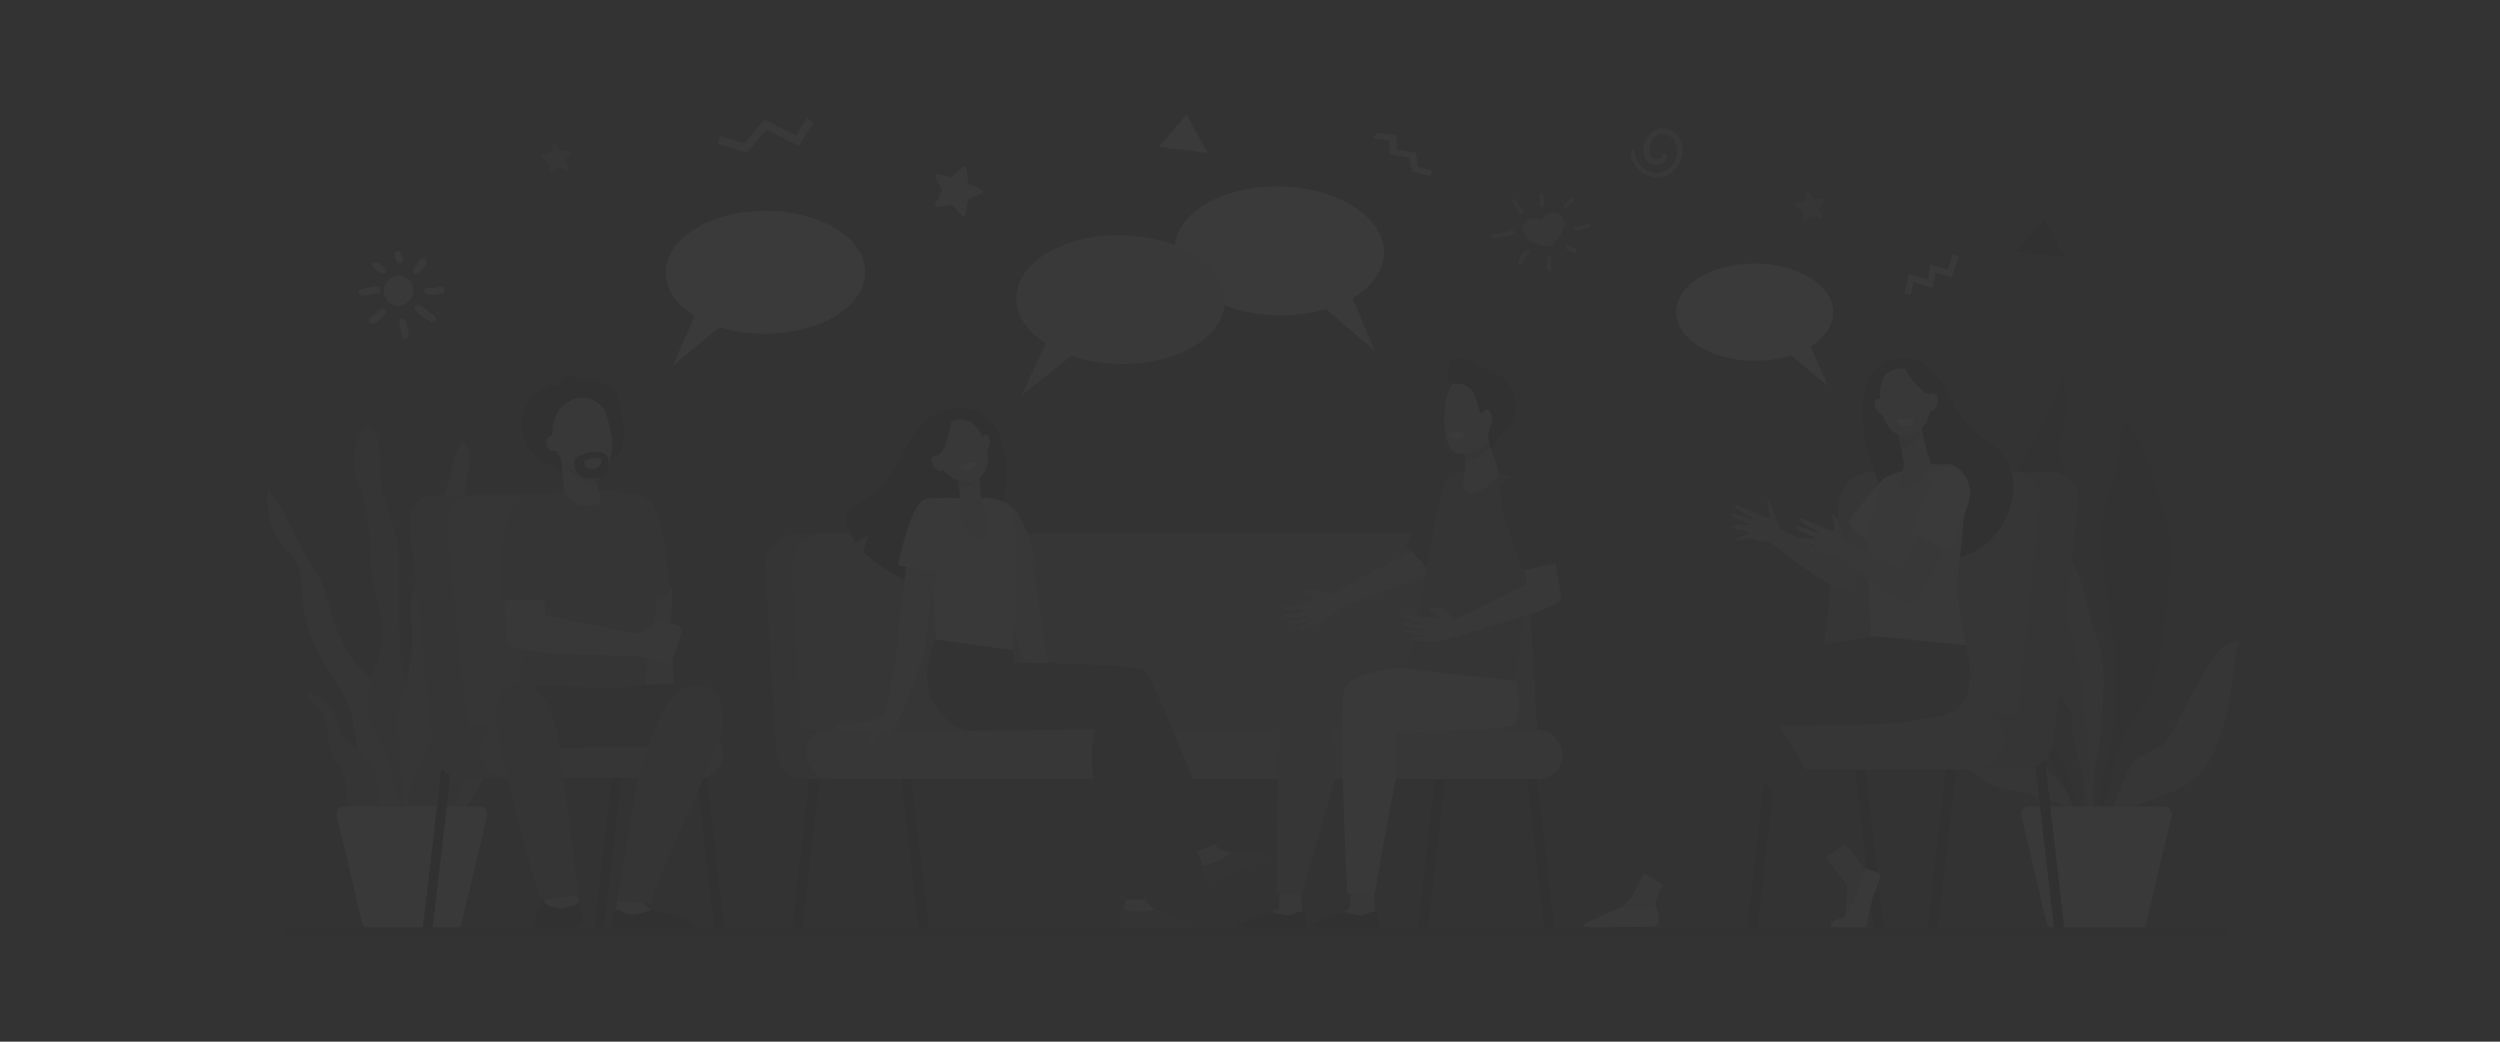<?xml version="1.0" encoding="utf-8"?>
<!-- Generator: Adobe Illustrator 28.0.0, SVG Export Plug-In . SVG Version: 6.00 Build 0)  -->
<svg version="1.1" id="Layer_1" xmlns="http://www.w3.org/2000/svg" xmlns:xlink="http://www.w3.org/1999/xlink" x="0px" y="0px"
	 viewBox="0 0 1200 500" style="enable-background:new 0 0 1200 500;" xml:space="preserve">
<rect x="0" y="0" width="1200" height="500" fill="#333333" stroke="none"/>
<style type="text/css">
	.st0{opacity:4.000000e-02;}
	.st1{fill:#828282;}
	.st2{fill:#656565;}
	.st3{fill:#CCCCCC;}
	.st4{fill:#1F1F1F;}
	.st5{fill:#D9D9D9;}
	.st6{fill:#BCBCBC;}
	.st7{fill:#858585;}
	.st8{fill:#E6E6E6;}
	.st9{fill:#CFCFCF;}
	.st10{fill:#E3E3E3;}
	.st11{fill:#C1C1C1;}
	.st12{fill:#9F9F9F;}
	.st13{fill:#6C6C6C;}
	.st14{fill:#A5A5A5;}
	.st15{fill:#6D6D6D;}
	.st16{fill:#3A3A3A;}
	.st17{fill:#B4B4B4;}
	.st18{fill:#B5B5B5;}
	.st19{fill:#868686;}
	.st20{fill:#C2C2C2;}
	.st21{fill:#FFFFFF;}
	.st22{fill:#919191;}
	.st23{fill:#4F4F4F;}
	.st24{fill:#B3B3B3;}
</style>
<g class="st0">
	<g>
		<path class="st1" d="M190.5,349.9c-0.5-4.4-1.1-9-3.1-12.9c-2.5-4.8-6.9-8.3-10.8-12.2c-7.2-7.1-12.8-16-16.1-25.6
			c-2.6-7.4-3.8-15.3-7.4-22.4c-2.1-4.2-5.1-8.1-7.6-12.2c-5.8-9.7-8.9-21.2-16.8-29.3c-1.5,9.9,1.4,20.3,8,27.9
			c2,2.3,4.2,4.3,5.7,6.9c2.7,4.7,2.5,10.5,2.7,15.8c0.6,10.1,3.5,20.1,8.3,29.1c5.2,9.4,12.6,17.9,15.4,28.3
			c2,7.8,1.4,16.6,5.9,23.4c0.5,0.8,1,1.4,1.1,2.4c0.1,0.5,0,1-0.1,1.4c-0.1,0.6-0.2,1.3-0.3,1.9c-1,6.4-2,14.5,3.5,19.3
			c3.8,3.3,8.8,3.4,11.5-1s2.6-11,2.3-15.9C192.3,366.6,191.5,358.2,190.5,349.9z"/>
		<path class="st2" d="M200.4,344.8c-2.1-7.4-5.4-14.5-7.1-22c-1.6-7.3-1.6-14.9-1.6-22.4c0-8.2,0-16.4,0-24.6
			c0-5.1,0-10.2-0.9-15.3c-1.8-10.8-7.5-20.8-8.4-31.8c-0.4-4.8,0.1-9.5-0.4-14.2c-0.3-2.7-1-5.4-2.2-7.8c-1.4-2.5-5-2.5-6.3,0.2
			c-2.7,6-4.5,12.3-3.4,18.7c0.7,3.8,2.3,7.4,3.6,11c5.4,16.3,2.6,34.3,6.8,51c1.3,5,3.2,9.9,3.4,15.1c0.5,12.4-8.8,23.8-7.9,36.1
			c0.7,10.2,8,18.6,11.1,28.3c1.7,5.4,2.1,11.2,3.9,16.7c1.4,4.2,4.8,9.3,9.9,8c4.9-1.2,3.4-5.2,3.2-9
			C203.4,370,204.1,357.4,200.4,344.8z"/>
		<path class="st1" d="M211.6,351.6c-0.3-3.8-0.8-7.7-0.3-11.6c0.4-3.2,1.7-6.3,2.6-9.4c1.7-5.9,2.1-12,2.6-18.1
			c0.8-11,1.5-22.1,2.3-33.2c1.2-17.2,2.4-34.4,5.6-51.4c0.9-4.7,1.9-9.8-0.3-14.1c-0.4-0.9-1.4-1.9-2.3-1.5c-0.7,0.3-1,0.9-1.3,1.6
			c-7.1,19.1-9.7,39.7-17.5,58.5c-1.9,4.5-4.1,8.9-5,13.7c-1.2,5.8-0.5,11.6-0.3,17.5c0.3,8.4-0.6,16.8-2.9,24.9
			c-1.2,4.2-2.8,8.3-3.5,12.7c-0.9,5.4-0.2,11,0.4,16.4c1,10.5,1.4,21.1,1,31.5c-0.2,6.2,5,6,8.5,2.2c2.4-2.6,2.4-5.6,3.2-8.9
			C207.1,371.7,212.3,363.3,211.6,351.6z"/>
		<path class="st2" d="M179,368.3c-4.6-7.4-13.9-11.6-16.7-19.9c-0.8-2.1-1-4.3-2-6.4c-2-4.5-6.7-7.1-11.2-9.1
			c-0.6-0.3-1.4,0.2-1.4,0.9l0,0c0,1.1,0.5,2.1,1.4,2.8c3.5,2.4,6.2,6,7.4,10c1.4,4.8,0.8,10.1,2.6,14.8c1.4,4,4.5,7.2,5.9,11.1
			c1.3,3.7,1.2,7.6,1.8,11.4s2.3,7.8,5.8,9.4C185.2,399.4,182,373.1,179,368.3z"/>
		<path class="st1" d="M231.7,365.9c-0.2,3.6,0.3,7.4-1,10.6c-0.9,2.1-2.6,3.8-3.8,5.7c-4.7,6.6-6.4,15.9-13.5,19.6
			c-0.5,0.3-1,0.4-1.5,0.3c-0.8-0.2-1.2-0.9-1.5-1.5c-1.8-4.1,0.3-8.7,1.4-13c0.2-0.8,0.3-1.6,0-2.3c-0.4-0.8-1.3-1.1-1.9-1.7
			c-1.2-1.2-1.1-3.1-0.8-4.8c0.6-4.2,1.4-8.4,2.6-12.6c0.6-2.4,1.4-4.7,2.7-6.7c1.4-2.2,3.7-3.8,5.7-5.6
			c8.9-7.6,15.7-17.8,19.5-28.9c0.9-2.4,1.5-4.9,3.3-6.8c1.7-1.9,4.8-2.9,6.8-1.4c1.4,1-4.6,10.8-5.3,12c-2,3.3-2,6.3-3.2,9.9
			C238.1,348,232.2,356.2,231.7,365.9z"/>
		<path class="st2" d="M224.6,370c1.4-3.4,2.6-6.9,3.1-10.5c0.5-4.1-0.2-8.2,0.5-12.2c0.8-5.2,3.9-9.7,5.4-14.8
			c1.1-3.7,1.4-7.5,2-11.2c1.9-10.7,6.9-21.1,5.4-31.9c-0.3-2.3-1.4-5.1-3.7-5.4c-2.1-0.3-4,1.5-4.6,3.7c-0.5,2-0.2,4.2,0,6.4
			c0.4,6-1.3,12-4.7,16.8c-3.3,4.7-8.1,8.2-11.1,13.1c-3.7,6-4.2,13.3-6,20.1c-3.7,13.4-12.9,25.2-14.6,39
			c-0.7,5.5,0.6,12.2,5.7,14.4C216.8,403.8,221.2,378.6,224.6,370z"/>
		<path class="st3" d="M198.9,387.1h-2.4h-31.4c-2.3,0-4,2.1-3.5,4.4l12.3,51.9c0.4,1.6,1.8,2.7,3.5,2.7h19h2.4H218
			c1.6,0,3.1-1.1,3.5-2.7l12.3-51.9c0.5-2.2-1.2-4.4-3.5-4.4H198.9z"/>
		<g>
			<path class="st4" d="M1005.9,400.9h1.6c0.5-5.4,1.5-11.3,3.4-17.6c7-23.5,3.9-26.6,15.7-41.3c11.7-14.7,12.7-45.2,12.7-45.2
				s5.7-34.7,0-49.9c-5.7-15.2-6.1-30.5-19.8-46.7c0,0-2.6,21.6-5.9,31.4c-3.2,9.8-6.4,19.2-3.9,42.7s3.9,25.5,4.5,31.6
				s-0.3,31.8,1,36s-7.6,33.7-8.2,46.3C1006.5,392.1,1006.2,396.5,1005.9,400.9z"/>
			<path class="st1" d="M1010.9,400.9c2.3-5.3,6.3-10.5,13.3-13.6c18.3-8.2,30.7-8,39.2-27.6s8.5-46.4,11.5-51.9
				c0,0-7.8-1.3-15.7,12.8c-7.8,14-13.2,24.5-17.7,32.7s-11.1,5.9-16.7,12.1c-4.7,5.2-8.9,17.3-10.6,23.5c-0.5,2-1.3,3.9-2.3,5.7
				c-0.9,1.6-2,3.7-2.6,5c-0.2,0.3-0.3,0.8-0.4,1.4L1010.9,400.9L1010.9,400.9z"/>
			<path class="st4" d="M959.2,307.9c-1.3,16.7,9.4,15.5,9.8,26.2c0.4,10.7,14.4,28.7,20.8,41.6c3.4,6.7,4.6,16.9,5,25.2h5.2
				c-2-20.9-10.5-35.5-15.6-47.2c-6.5-15-7.5-21.9-2-33.7c5.5-11.7-2.6-42.2,5.3-55.7c7.9-13.5,3.8-34.9,2-43
				c-1.8-8.2,0.2-13.8,1.8-22.4c1.6-8.6-1.8-21.2-1.8-21.2c-0.3,10.7-8.4,25.2-14.3,34.7c-5.9,9.4-17,34.9-15.7,46.4
				s0.7,12.4,0.7,12.4C956.4,286.8,960.6,291.2,959.2,307.9z"/>
			<path class="st1" d="M990.4,387.2c0.7,2,2.8,7.1,4.8,13.6h3.1c-1.4-8.3-3.9-17.9-8.2-23.5c-8.5-11.1-25.5-15.9-27.5-24
				s0.3-32.2-12.2-45.7c0,0,1.8,15,0,19s-16.6,22.8-7.8,38.4c8.8,15.7,28.3,13.8,34.4,17.3C983.2,385.9,989.3,384,990.4,387.2z"/>
			<path class="st1" d="M982.6,314.9c-0.3,16.1,12.4,22.2,12.2,31.2c-0.3,8.9,2.6,18.5,5,25.7c1.5,4.6,0.7,17.3,0.4,29.2h3.5
				c0.8-8.8,1.9-21.3,1.5-26.9c-0.4-7.7,3.1-13.8,3.5-27c0.4-13.3,3.2-25.2-2.6-42.1c-5.9-16.7-4.8-36.8-29.4-55.3
				c0,0-4.3,19.6-1.1,30.3S982.7,298.7,982.6,314.9z"/>
			<path class="st2" d="M982.6,314.9c-0.3,16.1,12.4,22.2,12.2,31.2c-0.3,8.9,2.6,18.5,5,25.7c1.5,4.6,0.7,17.3,0.4,29.2h1.4
				c0.2-2.5,0.4-4.1,0.4-4.1l0.8-30.1c0,0-1.4-23.5-4.1-42.7c-2.6-19.2-22-74.5-22-74.5s-4.3,19.6-1.1,30.3
				C978.9,290.4,982.7,298.7,982.6,314.9z"/>
			<path class="st3" d="M1007.5,387.1h-2.4h-31.4c-2.3,0-4,2.1-3.5,4.4l12.3,51.9c0.4,1.6,1.8,2.7,3.5,2.7h19.1h2.4h19.1
				c1.6,0,3.1-1.1,3.5-2.7l12.3-51.9c0.5-2.2-1.2-4.4-3.5-4.4H1007.5z"/>
		</g>
		<polygon class="st3" points="661.1,63.8 670.4,64.9 670.4,71.9 679.6,73.3 680.7,80 687.5,82 686.6,84.7 677.6,82.1 676.5,75.7 
			667,74.2 666.9,67.4 658.5,66.3 		"/>
		<polygon class="st5" points="556.1,70.5 579.7,73.4 569.6,55 		"/>
		<polygon points="967.7,120.7 991.2,123.6 981.2,105.3 		"/>
		<g>
			<path class="st6" d="M783,72.4c-0.6,6.1,4.7,11.6,10.5,12.7c6,1,11.4-2.9,13.4-8.4c4.1-11-7.9-19.5-14.4-12.9
				c-6,6.2-4.2,15.4,2.4,15.4c2.5,0,6.5-2,4.8-5.1c-0.3-0.7-1.4-0.6-1.7,0c-0.8,1.4-0.8,1.4-1.1,1.7c-0.6,0.5-1.4,0.6-2.1,0.6
				c-6.6-0.1-2.2-15.4,5.6-11.6c4.3,2,5.6,7,4.1,11.2c-1.4,4.2-5.3,7.3-9.8,7.1c-5.4-0.3-9.9-5.3-10.2-10.5
				C784.5,71.4,783.1,71.4,783,72.4L783,72.4z"/>
		</g>
		<path class="st7" d="M263.6,82.7v-4.4l-3.7-2.5c-0.4-0.3-0.3-0.9,0.2-1.1l4.2-1.4l1.2-4.2c0.2-0.5,0.8-0.6,1-0.2l2.6,3.6l4.3-0.2
			c0.5,0,0.8,0.5,0.5,0.9l-2.5,3.6L273,81c0.2,0.5-0.3,0.9-0.8,0.8l-4.2-1.4l-3.5,2.7C264.2,83.4,263.6,83.1,263.6,82.7z"/>
		<path class="st7" d="M865.4,105.9v-4.4l-3.7-2.5c-0.4-0.3-0.3-0.9,0.2-1.1l4.2-1.4l1.2-4.2c0.2-0.5,0.8-0.6,1-0.2l2.6,3.6l4.3-0.2
			c0.5,0,0.8,0.5,0.5,0.9l-2.5,3.6l1.5,4.2c0.2,0.5-0.3,0.9-0.8,0.8l-4.2-1.4l-3.5,2.7C866,106.6,865.4,106.4,865.4,105.9z"/>
		<path class="st8" d="M614.7,89.5c27.7,0.6,50,15,49.6,32c-0.2,8.6-5.9,16.1-15.1,21.6l10.7,25.4l-23.3-20.1c-7,2-14.9,3.1-23.2,3
			c-27.7-0.6-50-15-49.6-32C564.1,102.3,586.9,88.9,614.7,89.5z"/>
		<path class="st9" d="M538.5,112.9c-27.6-0.5-50.3,12.8-50.7,29.9c-0.2,8.5,5.3,16.3,14.2,22.1l-11.7,24.9l24-19
			c6.9,2.3,14.6,3.7,23,3.9c27.6,0.5,50.3-12.8,50.7-29.9C588.3,127.6,566.2,113.4,538.5,112.9z"/>
		<path class="st10" d="M842.2,126.5c20.9,0,37.8,10.5,37.8,23.4c0,6.5-4.2,12.2-11,16.5l8.5,19l-17.8-14.8
			c-5.2,1.6-11.1,2.6-17.3,2.6c-20.9,0-37.8-10.5-37.8-23.4C804.4,136.9,821.4,126.4,842.2,126.5z"/>
		<path class="st5" d="M367.4,101.2c-26.5,0-47.9,13.3-47.9,29.6c0,8.2,5.4,15.6,14,20.8l-10.7,24.1l22.6-18.7
			c6.6,2.1,14.1,3.3,22,3.2c26.5,0,47.9-13.3,47.9-29.6S393.9,101.1,367.4,101.2z"/>
		<path class="st9" d="M448.9,97.8l3.4-6.3l-3.2-6.4c-0.3-0.8,0.3-1.5,1-1.4l7,1.4l5-5c0.6-0.6,1.5-0.3,1.7,0.6l0.9,7.1l6.4,3.2
			c0.7,0.3,0.7,1.4,0,1.8l-6.5,3.1l-1.1,7.1c-0.2,0.8-1.1,1.1-1.7,0.5l-4.9-5.2l-7.1,1.1C449.2,99.3,448.6,98.5,448.9,97.8z"/>
		<g>
			<path class="st9" d="M184.2,140.1c-0.3-3.9,2.7-7.3,6.6-7.7c3.9-0.3,7.3,2.7,7.6,6.6s-2.7,7.3-6.6,7.7
				C187.8,147,184.4,144,184.2,140.1z"/>
			<g>
				<path class="st9" d="M196.2,160.3c-0.4-2-0.7-4.2-1.4-6.3c-0.6-1.7-3.3-1.2-3.1,0.7c0.2,2.3,0.9,4.6,1.4,6.8
					c0.2,0.9,1.4,1.3,2.1,1C196.1,162,196.4,161.1,196.2,160.3L196.2,160.3z"/>
			</g>
			<g>
				<path class="st9" d="M208.4,151.4c-2.4-1.4-4.4-3.1-6.6-4.8c-1.7-1.3-3.6,0.9-2.1,2.5c2,2.2,4.7,3.9,7.2,5.4
					c0.8,0.5,2,0,2.3-0.8C209.7,152.9,209.2,151.8,208.4,151.4L208.4,151.4z"/>
			</g>
			<g>
				<path class="st9" d="M204,138.6c-0.5,0.4-0.7,1-0.3,1.6c0.8,1.4,2.8,1.4,4.2,1.4c1.5-0.1,3-0.3,4.4-0.9c2.1-0.7,0.9-4-1.1-3.2
					C207,138.9,205.5,137.4,204,138.6z"/>
			</g>
			<g>
				<path class="st9" d="M201.7,124.7c-2,3.1-3.7,4.1-3.5,5.8c0.2,1,0.9,1.4,1.9,1.2c1.1-0.3,1.7-1.4,2.4-2.3
					c0.7-0.8,1.3-1.6,1.9-2.5c0.5-0.8,0.6-1.8-0.2-2.5C203.5,124,202.2,124,201.7,124.7L201.7,124.7z"/>
			</g>
			<g>
				<path class="st9" d="M193.6,124.2c-0.7-1.9-0.8-2.5-1.7-3.4c-0.8-0.8-2.3-0.3-2.5,0.8c-0.1,1.3,0.2,1.8,0.9,3.7
					c0.3,0.9,1.3,1.4,2.2,1C193.4,126.1,193.9,125.1,193.6,124.2L193.6,124.2z"/>
			</g>
			<g>
				<path class="st9" d="M184.8,128.6c-3-2.3-3.6-2.9-4.8-2.8c-0.7,0.1-1.4,0.8-1.3,1.5c0.3,1.4,1.1,1.9,3.8,3.8
					c0.8,0.5,1.8,0.6,2.4-0.2C185.6,130.4,185.6,129.2,184.8,128.6L184.8,128.6z"/>
			</g>
			<g>
				<path class="st9" d="M172.9,139.1c-1.2,0.6-0.7,2.6,0.6,2.8c1.2,0.2,1.7,0,7.6-1.1c0.9-0.2,1.7-0.9,1.6-1.9
					c-0.1-0.9-0.9-1.8-1.9-1.6C174.6,138.5,174,138.5,172.9,139.1z"/>
			</g>
			<g>
				<path class="st9" d="M182.2,148.8c-3.2,3.1-3.7,2.6-5,4.5c-0.6,0.9,0.3,2.3,1.4,2.1c1.3-0.3,1.7-0.4,3.4-1.8
					c1-0.8,2-1.6,2.9-2.6c0.7-0.7,0.5-1.9-0.2-2.5C183.9,148,182.9,148.2,182.2,148.8L182.2,148.8z"/>
			</g>
		</g>
		<polygon class="st11" points="367.9,62.2 358.6,73.3 344.4,68.9 345.6,65.1 357.2,68.9 366.9,57.3 382,65 387.5,56.6 390.5,58.9 
			383.3,70 		"/>
		<g>
			<polygon class="st9" points="927.6,138.2 918.5,135.4 917.2,141.6 914.2,141.1 916.2,131.5 925.3,134.3 926.6,127 934.9,129.4 
				937.3,122 940.2,123 936.8,133.1 929,130.9 			"/>
		</g>
		<g>
			<path class="st12" d="M740.1,105.9c0,0,0.9-2.7,4.2-3.7c2.9-0.8,5.5,0.8,6.3,3.5c0.9,3.1-0.7,7.6-6.7,12.8
				c-7.9-1-11.7-3.9-12.7-7c-0.8-2.6,0.5-5.5,3.3-6.4C737.9,104.2,740.1,105.9,740.1,105.9z"/>
			<g>
				<path class="st12" d="M716.9,114.3c2.9-0.4,5.3-0.8,7.5-1.4c0.8-0.2,2.1-0.3,2.5-1c0.2-0.4,0.2-0.8-0.3-1.1
					c-0.7-0.5-1.8,0-2.5,0.3c-2.3,0.6-4.9,1.1-7.6,1.4c-0.5,0.1-0.8,0.7-0.7,1.1C715.8,114.1,716.3,114.4,716.9,114.3L716.9,114.3z"
					/>
			</g>
			<g>
				<path class="st12" d="M756.6,110.8c1.1-0.3,2.2-0.5,3.3-0.8c1-0.3,2.4-0.3,3.2-1c0.7-0.4,0.5-1.4-0.3-1.5
					c-1.1-0.1-2.3,0.3-3.3,0.6c-1.1,0.3-2.2,0.5-3.3,0.8C755,109.3,755.4,111,756.6,110.8L756.6,110.8z"/>
			</g>
			<g>
				<path class="st12" d="M730.5,126.3c0.8-2.6,2.3-3.7,3.4-5c0.6-0.7-0.1-1.5-0.9-1.2c-2.2,0.9-3.7,3.5-4.3,5.7
					C728.3,126.9,730.1,127.5,730.5,126.3L730.5,126.3z"/>
			</g>
			<g>
				<path class="st12" d="M744.6,129c-0.3-1.1-0.4-2.3-0.3-3.5c0.1-0.7,0.9-2.8-0.4-2.9c-1.3,0-1.4,2.1-1.5,3.1
					c-0.1,1.2,0,2.5,0.3,3.7C743,130.6,744.9,130.2,744.6,129L744.6,129z"/>
			</g>
			<g>
				<path class="st12" d="M752.2,119.8c0.7,0.3,1.4,0.6,2.1,0.8c0.7,0.3,1.4,0.8,2.2,0.4c0.4-0.2,0.5-0.7,0.3-1.1
					c-0.3-0.7-1.4-0.9-2-1.2c-0.7-0.3-1.4-0.6-2.1-0.9c-0.5-0.2-1,0.2-1.2,0.7C751.5,119.1,751.7,119.6,752.2,119.8L752.2,119.8z"/>
			</g>
			<g>
				<path class="st12" d="M731,101c-3.7-5.1-3.7-5.1-4.2-5.4c-0.6-0.3-1.4,0.2-1.3,0.9c0.2,0.7,0.2,0.6,4.1,5.9
					c0.3,0.4,1,0.3,1.4,0.1C731.4,102,731.3,101.4,731,101L731,101z"/>
			</g>
			<g>
				<path class="st12" d="M741,98.6c0.2-1,0.2-2,0.1-3.1c-0.1-0.9-0.1-2.5-1.1-2.9c-0.3-0.1-0.6,0-0.7,0.2c-0.7,0.7-0.2,2-0.1,2.8
					c0.1,0.9,0,2-0.1,2.9c-0.1,0.5,0.4,0.9,0.9,0.9C740.6,99.5,740.9,99.1,741,98.6L741,98.6z"/>
			</g>
			<g>
				<path class="st12" d="M755.4,96c0.1-0.5-0.3-0.8-0.8-0.8c-0.8-0.1-1.6,0.8-2.2,1.4c-0.6,0.6-1.2,1.3-1.7,2
					c-0.3,0.4-0.1,1,0.3,1.3c0.5,0.3,1,0.1,1.3-0.3C754.3,96.9,755.2,97.2,755.4,96z"/>
			</g>
		</g>
		<g>
			<polygon points="207.6,446.1 202.9,446.1 213,359.1 217.7,359.1 			"/>
			<polygon points="260.7,446.1 265.4,446.1 255.4,359.1 250.7,359.1 			"/>
			<polygon points="289.9,446.1 285.2,446.1 295.3,359.1 299.9,359.1 			"/>
			<polygon points="342.9,446.1 347.7,446.1 337.7,359.1 332.9,359.1 			"/>
			<path class="st13" d="M286.3,368.5h-64.1c-7.5,0-14.2-6.1-15-13.6l-10.6-103.4c-0.8-7.5,4.7-13.6,12.2-13.6H273
				c7.5,0,14.2,6.1,15,13.6l10.6,103.4C299.3,362.5,293.9,368.5,286.3,368.5z"/>
			<path class="st7" d="M304.2,368.5h-64.1c-7.5,0-14.2-6.1-15-13.6l-10.6-103.4c-0.8-7.5,4.7-13.6,12.2-13.6h64.1
				c7.5,0,14.2,6.1,15,13.6l10.5,103.4C317.1,362.5,311.7,368.5,304.2,368.5z"/>
			<path class="st13" d="M312.8,373.4h-90.9c-7.1,0-13.3-5.7-14-12.8l0,0c-0.7-7.1,4.4-12.8,11.5-12.8h90.9c7.1,0,13.3,5.7,14,12.8
				l0,0C324.9,367.6,319.8,373.4,312.8,373.4z"/>
			<path class="st7" d="M335.5,373.4h-90.9c-7.1,0-13.3-5.7-14-12.8l0,0c-0.7-7.1,4.4-12.8,11.5-12.8H333c7.1,0,13.3,5.7,14,12.8
				l0,0C347.6,367.6,342.4,373.4,335.5,373.4z"/>
		</g>
		<polygon points="986,446.1 990.9,446.1 980.4,354.5 975.4,354.5 		"/>
		<polygon points="930.1,446.1 925.1,446.1 935.7,354.5 940.7,354.5 		"/>
		<polygon points="899.4,446.1 904.3,446.1 893.7,354.5 888.8,354.5 		"/>
		<polygon points="843.5,446.1 838.6,446.1 849.1,354.5 854,354.5 		"/>
		<path class="st13" d="M903.1,364.4h67.5c7.9,0,15-6.4,15.8-14.4l11.1-109c0.9-7.9-4.9-14.4-12.8-14.4h-67.5
			c-7.9,0-15,6.4-15.8,14.4l-11.1,109C889.4,358.1,895.2,364.4,903.1,364.4z"/>
		<path class="st7" d="M884.4,364.4h67.5c7.9,0,15-6.4,15.8-14.4l11.1-109c0.9-7.9-4.9-14.4-12.8-14.4h-67.5
			c-7.9,0-15,6.4-15.8,14.4l-11.1,109C870.7,358.1,876.5,364.4,884.4,364.4z"/>
		<path class="st13" d="M875.3,369.4h95.6c7.4,0,14-6,14.8-13.4l0,0c0.8-7.4-4.7-13.4-12.1-13.4h-95.5c-7.4,0-14,6-14.8,13.4l0,0
			C862.5,363.5,867.9,369.4,875.3,369.4z"/>
		<path class="st7" d="M851.4,369.4H947c7.4,0,14-6,14.8-13.4l0,0c0.8-7.4-4.7-13.4-12.1-13.4h-95.5c-7.4,0-14,6-14.8,13.4l0,0
			C838.7,363.5,844,369.4,851.4,369.4z"/>
		<path class="st12" d="M833.1,259.3c-0.4-1.3,5.8-2.3,6.1-3.6c0.3-1.3-7.9-1.4-8.2-2.6c-0.5-2.1,9-0.4,8.8-1.4s-9.9-3.2-8.9-4.9
			c1.1-1.7,9.9,3.4,10.2,2.2c0.3-1.1-8.7-4-8.5-6.5c0.1-1.4,14.6,6.7,16.3,6c1.7-0.8-1.8-7.1-0.4-8c1.4-0.9,5.2,12.8,6.1,13.3
			c0.9,0.4,20.6,11.7,27.5,13.5c0.9-2.4,7-14.7,7.7-16.9c3.9,2.8,8.5,3.4,12.5,6c-3,7.3-13.1,25.4-15.1,26.4
			c-6.2,2.8-30.3-17.3-35-20.7c-4.8-3.4-7.6-2.3-10.8-3.4C838.2,257.7,833.6,260.6,833.1,259.3z"/>
		<g>
			<path class="st14" d="M304.4,284.1l0.6,43.6l19,5.6l-2.3-30.5l1.2-20.1c0,0-14.5-3.7-15-3.1C307.5,280.3,304.4,284.1,304.4,284.1
				z"/>
			<path class="st15" d="M308.6,238.4c0.9,0,3.1,0.9,6.5,7.2c4.3,8.2,6.5,40.6,6.5,40.6l-14.8-0.7l-2.5-5.2l-4-39.7
				C300.4,240.7,308.3,238.4,308.6,238.4z"/>
			<path class="st15" d="M283.5,234.8c5.4,0,18.9,1.6,25.1,3.6c0,0,12,41.3,3.3,71.1c-2,6.6-1.9,26.9-1.9,26.9l-62.7-2.9
				c0,0,9.3-49.9,6.7-58.1c-2.5-8.2-2.6-36.7-2.6-36.7s0.4-0.1,12.6-2.1C269.8,235.5,277.7,234.8,283.5,234.8z"/>
			<path class="st16" d="M296.9,330.3c0,0,33.2-5,42.5,0.3c9.3,5.2-9.9,29.2-9.9,29.2s-25.5-1.7-33.1-1.6c-7.5,0.1-30.3,1.9-43.6,0
				c-13.3-2-11.8-24.5-9.3-27.2C246,328.1,296.9,330.3,296.9,330.3z"/>
			<path class="st17" d="M309,426.9c0,0-1.4,5,1.4,8.2c2.9,3.2,14.5,6.1,16.1,7.8c1.5,1.7,1.5,3.2,1.5,3.2l-32.5,0.1l0.1-9.8
				l1.3-7.1L309,426.9z"/>
			<path d="M312.6,436.7c0,0-8.2,3.6-12.3,1.7c-4.1-1.9-4-2.5-5.1-1.6c-1.1,0.8-1.3,9.9-1.3,9.9h36.5c2.5-0.2,3.7-2,1.6-3.6
				c-1.4-1-3.1-1.7-4.1-2.2C325.1,439.3,312.6,436.7,312.6,436.7z"/>
			<path class="st15" d="M320.6,337.6c3.1-5,10.6-12.2,20.2-7.1c9.1,4.8,6.7,20.5,2.7,30s-29.7,65.4-31.2,73.3l-15.8-1.5
				c0,0,7.6-45.6,9.4-56.5C307.6,365.1,315.3,346.2,320.6,337.6z"/>
			<path class="st17" d="M273.8,412.2c0,0,1.3,14.9,3.7,19c2.4,4.2-0.1,11.1-0.3,12.1c-0.1,0.9-5,2.4-12.8,1.5
				c-7.7-0.9-7.6-2.6-7.1-5.5c0.6-2.9,4.8-6.6,5-9.4c0.3-2.7-2.4-12.7-2.4-12.7L273.8,412.2z"/>
			<path d="M263.4,446.9c-8-0.8-7-4.8-6.4-7.7c0.4-1.9,2.7-4.1,4.1-6.1c0.7,0.6,1.9,1.5,5.4,2.6c3.6,1,8.6-1,11.7-2.4
				c1.1,4.2,1.2,9.5,1.1,10.3C279.1,444.5,271.4,447.7,263.4,446.9z"/>
			<path class="st15" d="M268.2,357.1c1.6,12.2,9.6,72.8,9.6,72.8l-18.5,2.3c0,0-22.8-79.1-21.7-91.2c1.2-12.1,9.7-13.1,9.7-13.1
				S264,324.9,268.2,357.1z"/>
			<g>
				<path d="M279.2,182.4c0,0-7.5-5.6-11.6,2.8c0-0.1-2.8-0.3-3.2-0.2c-1.7,0.3-3.4,1.8-4.9,2.6c-5.4,2.6-8.4,8.4-9.2,13.9
					c-0.9,6.6,1.5,11.6,5.9,16.8c1.3,1.5,2.6,3,4.3,4.1c2.1,1.3,3.9,0.5,6,1.2c1.7,0.5,2.1,2.3,4.2,1.8c3-0.6,6.3-3.7,9.9-3
					c3.5,0.8,12.1-1.5,12.1-1.5c11-3,5.5-22.4,4.2-29.2C295.3,185.2,285.9,180.7,279.2,182.4z"/>
				<path class="st18" d="M284.7,226.1l2.1,7.1l1.1,4c0,0,1.9,4.5-3.3,5.4c-10,1.6-13.8-6.4-13.8-6.4l-1.9-22L284.7,226.1z"/>
				<path class="st19" d="M269.6,221.2c4.1,7.1,11.9,10.8,17.3,12l-2.1-7.2L269,214.1L269.6,221.2z"/>
				<path class="st18" d="M274.3,192.1c6.6-3.1,14.7,0.3,16.7,6.8c0.9,2.8,1.8,6.4,2.5,10.3c1.5,9.4-2.5,19.4-7.1,19.9
					c-4.7,0.6-18.5-4-20.9-17.4C263.9,203.4,267.3,195.2,274.3,192.1z"/>
				<path class="st18" d="M269,212.3c0.3,2.1-0.9,4-2.8,4.2c-1.9,0.3-3.6-1.3-3.9-3.4c-0.3-2.1,0.9-4,2.8-4.2
					C267,208.6,268.7,210.2,269,212.3z"/>
			</g>
			<path d="M282.8,217.2c0,0-6.2,1.4-6.9,3.3c-0.7,2-0.3,5,2.5,7.6c2.7,2.6,9.3,1.6,11,0.5c1.9-1.1,3.7-6.3,2.2-9.4
				C290.2,216.1,282.8,217.2,282.8,217.2z"/>
			<path class="st18" d="M280.5,221.4c0,0-0.2,2.3,0.6,2.7c0.8,0.4,1.8,0.8,2.7,1c1.5,0.3,3-0.3,3.8-1.3c0.1-0.1,0.2-0.2,0.3-0.3
				c0.8-1.1,1-3.1,1-3.1s-2.5-0.8-4-0.7C283.4,219.9,280.5,221.4,280.5,221.4z"/>
			<path class="st17" d="M260.9,277.4c0,0,0.5,16.1,0.9,17.9c0,0,31.6,7,45.5,8.8c0.2,0,0.3,0,0.5,0c0.3,0,0.6,0.1,0.8-0.2
				c1.2-1.7,2.7-2.9,4.4-4c2-1.4,4.2-2.6,6.8-1.3c0.9,0.4,1.8,0.5,2.7,0.7c1.3,0.2,2.5,0.7,3.6,1.4c1,0.7,1.4,1.8,0.9,3.1
				c-0.3,0.8-0.8,1.5-0.8,2.3c-0.1,1.4-3.1,11.8-5.3,12c-1.1,0.1-7.3-1.1-9.3-2c-1.4-0.6-2.9-0.9-4.2-0.9c-0.3,0-0.6,0-0.9-0.1l0,0
				c-10.3-0.5-44.8-1.7-44.8-1.7s-16.5-1.5-17.7-4.2s-2.3-32.7-2.3-32.7L260.9,277.4z"/>
			<path class="st15" d="M240.9,287.3c-1-19.9-0.9-44.4,10.4-48.5c4.4-1.6,12.2,8.2,10.8,49C256.1,288.2,247.3,288.5,240.9,287.3z"
				/>
		</g>
		<path d="M894,200.8c-0.3-7,0.8-13.9,3.9-20.4c2.7-5.6,9.3-8.8,15.5-8.8c19.3,0,21.8,25.5,34.1,35.4c3.7,3,8,5.4,11.5,8.7
			c13.1,12,7.2,34.2-4.8,44.6c-8.3,7.3-21.5,11.4-31.8,5.7c-5.4-3-9.4-7.9-12.4-13.3c-4.2-7.6-6.8-16.6-9.7-24.7
			C897.1,219.3,894.4,210.2,894,200.8z"/>
		<path class="st5" d="M901.2,265.2c0,0,14.5-14.8,18.1-21.2c3.7-6.5-2.5-2.2-8.9-3.9c-2.4-0.7-1.8-14.8-6.4-10.2
			c-7.5,7.6-16.9,20.7-16.9,20.7L901.2,265.2z"/>
		<path class="st20" d="M921.8,223.5c0,0,12.9-2.6,18.9,2.4c5.9,4.9-1.3,48.8-1.3,56.1c0,7.3,4.1,27.8,4.1,27.8s-39.2,6.9-45.5-4.1
			c0,0-1.8-41.6-1.5-46.8c0.3-5.3,6.1-26.6,7.6-28.9C905.7,227.7,921.8,223.5,921.8,223.5z"/>
		<path class="st18" d="M921.9,203.4c0,0,0.1,0.4,0.2,1c0.6,3.1,2.8,13.6,4.3,16.5c1.9,3.5-6.3,14.6-14.2,13.3
			c-2.4-0.4,2-10.2,1.8-11.2c-0.4-2-0.9-4.7-1.4-7.5c-0.3-1.5-0.6-3.1-0.9-4.7c-0.9-4.2-1.5-7.7-1.5-7.7L921.9,203.4z"/>
		<path class="st7" d="M922,204.5c-0.1-0.7-0.2-1-0.2-1l-11.7-0.3c0,0,0.7,3.5,1.5,7.7c0.3,1.4,0.6,3.1,0.9,4.6
			c1.8-0.3,3.7-1.2,5.6-2.8c2-1.8,3.4-4,4.2-6.3C922.2,205.7,922.1,205,922,204.5z"/>
		<path class="st18" d="M913.9,176.8c0,0,5.5-0.7,9,3.8s7.2,18.4-1.4,25.9c-8.7,7.6-17.2-1-18.4-10
			C901.8,187.4,901.3,176.4,913.9,176.8z"/>
		<path class="st18" d="M900.5,196.3c1,2,2.7,3.1,3.8,2.5s1.2-2.8,0.2-4.8s-2.7-3.1-3.8-2.5C899.5,192.2,899.5,194.3,900.5,196.3z"
			/>
		<path d="M913.3,175.3c0,0,7.4,13.2,12.8,13.8c5.3,0.6,6,7.7,6,7.7s-1.9-16.2-7.1-19.3C919.6,174.3,913.3,175.3,913.3,175.3z"/>
		<path class="st18" d="M924.6,192.4c-0.4,2.4,0.4,4.5,2,4.8c1.5,0.3,3.1-1.4,3.5-3.7c0.4-2.4-0.4-4.5-2-4.8
			C926.6,188.4,925,190,924.6,192.4z"/>
		<g>
			<path class="st12" d="M874.7,409.8c0,0,11.9,14.3,12,15.6c0.1,1.3-0.5,14.8-1.9,16.1c-1.4,1.3-5.6,2.1-4.2,3.5
				c1,1,8.8,0.9,13.9,0.5c1.5-0.1,3.4-12.1,4-13.9c0.8-2.5,3-8.3,2.2-10.1c-0.4-0.9-2.2-2.6-4.8-4.3c-2.7-1.8-13.1-16.2-13.1-16.2
				L874.7,409.8z"/>
			<path class="st9" d="M895.7,417c0,0-8,22.5-11.1,23.6c-0.8,0.3-4.8,1-5.6,2.8c-0.3,0.5,0,2.3,0,2.3h16.7c0,0,2.1-9.9,3-14.3
				c0,0,4.4-10.6,3.9-11.6C902,418.8,895.7,417,895.7,417z"/>
			<path class="st17" d="M803.5,416.6c0,0-9.7,13.7-8.8,18c0.4,2.3,2.5,5.4,1.4,7.6c-1.2,2.2-2.5,2.7-2.5,2.7l-30.3,0.5
				c-1.6,0-0.6-1,0.8-2c2.2-1.6,3.9-2.6,10.9-6c0.4-0.3,2.1-1.3,2.7-1.6c1.5-0.9,3.1-2.4,4.3-3.8c2.2-2.4,11.7-22.1,11.7-22.1
				L803.5,416.6z"/>
			<path class="st9" d="M777.5,435.7c8,2,13.9,0.7,17.3-0.7c0.8,2.4,2,5.4,1.4,7.2c-0.8,2.1-1.8,2.6-2.7,2.6
				c-7.3,0.2-26.9,0.4-32.4,0.5c-0.8,0-1.2-0.9-0.7-1.5C761.7,442.3,776.9,436.1,777.5,435.7z"/>
			<path class="st16" d="M838.6,332.2c0,0,12.1,13.8,15.1,15.9c3.1,2.2,32.6,56.4,32.6,56.4l-10.5,7.7c0,0-26.3-32.8-38.7-50.4
				c-10.5-14.9-6.6-13.9-12.8-23c-3.4-5-2.6-11.7,1.9-15.7c0.6-0.5,1.2-1,1.8-1.6c9.1-7.6,71.5-16.1,71.5-16.1l39.9,3.9
				c0,0-32.6,22.9-33.8,23.5s-45,7-45.9,7C858.8,339.7,838.6,332.2,838.6,332.2z"/>
			<path class="st16" d="M943.4,309.7c0,0,6.9,20.6-3.4,30.1c-10.3,9.6-71.2,8.5-91.4,8.5c0,0-8.2,22.5-9.1,26.2
				c-0.9,3.7-40.8,50.8-40.8,50.8l-11-7c0,0,42.9-83.4,46.2-87c3.3-3.7,51.1-18.3,63-21.6C908.9,306.4,943.4,309.7,943.4,309.7z"/>
		</g>
		<path class="st21" d="M910.6,201.5l8.2-0.4c0,0,0,3.1-3.6,3.4C910.7,204.9,910.6,201.5,910.6,201.5z"/>
		<path class="st21" d="M910.6,201.5l8.2-0.4c0,0,0,3.1-3.6,3.4C910.7,204.9,910.6,201.5,910.6,201.5z"/>
		<path class="st18" d="M864.5,265.6c-0.4-1.3,5.8-2.3,6.1-3.6c0.3-1.3-7.9-1.4-8.2-2.5c-0.5-2.1,9-0.4,8.8-1.4s-9.9-3.2-8.9-4.9
			c1.1-1.7,9.9,3.4,10.2,2.2c0.3-1.1-8.7-4-8.5-6.5c0.1-1.4,14.6,6.7,16.3,6c1.7-0.8-1.8-7.1-0.4-8s5.2,12.8,6.1,13.3
			c0.9,0.4,20.6,11.7,27.5,13.5c0.8-2.4,7-14.7,7.7-16.9c3.9,2.8,8.5,3.4,12.5,5.9c-3,7.3-13.1,25.4-15.1,26.4
			c-6.2,2.8-30.3-17.3-35-20.7c-4.8-3.4-7.6-2.3-10.8-3.4C869.6,263.9,865,266.9,864.5,265.6z"/>
		<path class="st5" d="M935.7,264.7c0,0,8.5-18.8,9.8-26.1s-5-16.5-11.6-15.9c-6.5,0.6-16.4,33.1-16.4,33.1L935.7,264.7z"/>
		<g>
			<polygon points="741.3,446.1 746.2,446.1 735.6,354.5 730.7,354.5 			"/>
			<polygon points="685.4,446.1 680.5,446.1 691,354.5 695.9,354.5 			"/>
			<polygon points="440.9,446.1 445.9,446.1 435.3,354.5 430.4,354.5 			"/>
			<polygon points="385.1,446.1 380.2,446.1 390.7,354.5 395.6,354.5 			"/>
			<path class="st13" d="M709.9,373.1h-320c-9.2,0-17.1-7.5-17.6-16.7l-4.9-83.6c-0.5-9.2,6.5-16.7,15.6-16.7h319.9
				c9.2,0,17.1,7.5,17.6,16.7l4.9,83.6C726,365.7,719.1,373.1,709.9,373.1z"/>
			<path class="st7" d="M722.6,373.1H402.7c-9.2,0-17.1-7.5-17.6-16.7l-4.9-83.6c-0.5-9.2,6.5-16.7,15.6-16.7h319.9
				c9.2,0,17.1,7.5,17.6,16.7l4.9,83.6C738.8,365.7,731.7,373.1,722.6,373.1z"/>
			<path class="st13" d="M738.8,373.9H385.3c-6.5,0-12.2-5.4-12.6-11.9l0,0c-0.4-6.6,4.6-11.9,11.2-11.9h353.5
				c6.5,0,12.2,5.4,12.6,11.9l0,0C750.3,368.5,745.3,373.9,738.8,373.9z"/>
			<path class="st22" d="M738.8,373.9H399.7c-6.6,0-12.2-5.4-12.7-11.9l0,0c-0.4-6.6,4.7-11.9,11.2-11.9h339.1
				c6.6,0,12.2,5.4,12.7,11.9l0,0C750.3,368.5,745.3,373.9,738.8,373.9z"/>
		</g>
		<path class="st17" d="M697.1,239.1l-20.6,26.1c-1.5,0.9-30.2,16-30.2,16s-5.1,2.9-8.3,4.4l0,0c0,0,1.4,3.5,2.7,7.1
			c11.8-4.4,46-17.3,47.4-18.4c1.5-1.1,24.8-28.8,24.8-28.8L697.1,239.1z"/>
		<path class="st16" d="M697.2,226.9c0,0-4,0.8-10.6,12.2c-6.3,10.7-11.8,22.7-11.8,22.7l11.2,11.7c0,0,8.2-25.2,8.9-25.9
			C695.7,246.7,697.2,226.9,697.2,226.9z"/>
		<path class="st17" d="M659.5,427.8l0.6,10c0.3,1.3,1.1,4.4,1.1,5.5c0,4.3-20.6-3.7-16-5.6c0.4-0.2,2.6-1.5,2.7-3
			c0.2-2.3,0.8-6.9,0.8-6.9H659.5z"/>
		<path d="M645.3,437.7c0,0,4.8,1.4,7.3,1.7c2.5,0.3,5.8-2.5,7.5-1.7c2,0.8,1.9,8.3,1.9,8.3s-25.9,2.1-33.2-0.1
			C625.8,445,635.4,440.8,645.3,437.7z"/>
		<path class="st17" d="M624.5,427.8l0.6,10c0.3,1.3,1.1,4.4,1.1,5.5c0,4.3-20.6-3.7-16-5.6c0.4-0.2,3.6-0.8,3.7-2.2
			c0.2-2.3,0.6-9.3,0.6-9.3L624.5,427.8z"/>
		<path d="M610.4,437.7c0,0,4.8,1.4,7.3,1.7c2.5,0.3,5.8-2.5,7.5-1.7c2,0.8,1.9,8.3,1.9,8.3s-25.9,2.1-33.2-0.1
			C590.9,445,600.4,440.8,610.4,437.7z"/>
		<path class="st1" d="M691.4,322.9l-49.2,0.2c0,0-22.3-0.6-25.8,7.1s-3.7,98.9-3.7,98.9s11.6,0.7,12.2,0l14.7-50.8
			c1.4-4.9,2-10.1,1.4-15.3l-1.3-13.6l20.3,1c0,0,23-0.3,30.6-8C698.3,334.7,691.4,322.9,691.4,322.9z"/>
		<path class="st11" d="M724.8,317.4l-53,3.2c0,0-22.8,1.9-26.3,9.5c-3.5,7.7,1.2,98.8,1.2,98.8s13.4,0.6,13.3,0
			c0-0.7,6.3-37.5,9.4-51.6c0.9-4.5,1.3-9,1-13.6l-0.8-11.9c0,0,54.3-1.1,56.8-3.6C734,340.8,724.8,317.4,724.8,317.4z"/>
		<path class="st15" d="M697.2,226.9c7.7-0.7,21.4,1,21.4,1s8.8,0.4,11.4,1.6c3.8,1.7,11.4,3.7,8.3,21.5c-2.1,12.7-8.1,54.7-11,76
			l-52.5-6.3C685.9,278.6,690,227.5,697.2,226.9z"/>
		<path class="st17" d="M714.8,211.4l4.9,16.6c0,0-8.4,9.6-14.2,8.7c-4.9-0.8-2.6-7.7-2.6-7.7s1.2-9.4-0.3-14
			C701.2,210.2,714.8,211.4,714.8,211.4z"/>
		<path class="st7" d="M712.8,217.2c-2.2,1.5-5.8,3.5-9.4,4.4c0-2.5-0.2-4.9-0.7-6.8c-0.7-2.1,1.9-3.1,4.8-3.4
			c3.8-0.2,7.4-0.1,7.4-0.1l0.9,3.2C715.2,215.5,713.5,216.7,712.8,217.2z"/>
		<g>
			<path class="st18" d="M715.9,185.5c0.4-0.2,4.4,20.1-0.4,26.1c-4.8,5.9-15,8.4-18.9,4.2c-4.3-4.7-5.5-26.7,2.2-33
				C706.7,176.5,715.9,185.5,715.9,185.5z"/>
			<path d="M701.2,171.7c6.4,0.9,10.7,4.5,12.3,6c2.9,0.2,6.9,1.5,11.3,7.9c5.4,7.8,2.4,17.1-3.1,21.9c-5.4,4.8-5.1,9.9-5.1,9.9
				l-1.1-2.6c-0.8-2-1.2-4.1-1.1-6.2c0.1-1.3,0.3-2.6,0.7-3.8c1.2-3.1-3.3-4.8-4.7-7.1c-1-1.9-1.4-6.2-3.1-9.3l-2-2.3
				c0,0-4.2-2.9-8.2-1.8C693.5,185.6,693.1,170.5,701.2,171.7z"/>
			<path class="st18" d="M711,201.3c0.1,2.5,1.4,4.5,2.8,4.4c1.4-0.1,2.5-2.1,2.4-4.7c-0.1-2.5-1.4-4.5-2.8-4.4
				C712,196.7,710.9,198.9,711,201.3z"/>
		</g>
		<path class="st21" d="M702.9,207.6l-7.9,0.1c0,0,0.3,3,3.7,3.1C702.9,210.8,702.9,207.6,702.9,207.6z"/>
		<path class="st17" d="M698.2,297.1c-0.6-0.3-1.3-1.6-5.6-4.6c-1.3-0.9-3.4-0.9-3.4-0.9s-2.6-0.2-2.9,0.5c-0.2,0.6,0.3,1.4,0.7,1.5
			c0.5,0.3,1.5,0.2,2,0.3c0.5,0.3,1.1,1.8,1.1,2.4s-7.8-0.1-7.8-0.1s-2.2-0.3-3-0.4c-0.6-0.2-2.5-0.7-2.5-0.7s-2.6-0.6-2.8,0.2
			c-0.1,0.5,2.1,1.7,4.4,2.5c2.5,0.9,5.1,1.4,5.1,1.6c0,0.6-4.3,0.3-4.3,0.3s-2-0.6-2.9-0.6c-1.2-0.6-3.3-0.9-3.4,0.1
			c0,0.2,2.7,1.5,2.7,1.5s1.9,0.5,2.8,0.8c1.6,0.5,4,0.6,5.1,0.9c0.9,0.3,0.6,0.4,0.6,0.5s-1.2,0-2.9-0.2c-0.8-0.1-1.9,0.1-2.8-0.2
			c-0.9-0.3-2.2-0.3-3-0.3c-2.2-0.2-1.9,1.3,0.2,1.8c0.8,0.2,1.6,0.3,2.5,0.5c3.3,0.7,6.5,0.7,6.5,1c0.1,0.5-5.8,0.3-5.8,0.3
			s-3.1,0.8-0.2,1.4c3.5,0.8,6.3,0.7,6.5,0.6c0.9-0.1,3.9,0.5,6.7-0.3c2.1-0.6,5.1-1.5,6.5-2L698.2,297.1z"/>
		<path class="st17" d="M638.6,285.3c-0.7-0.2-1.7-1.1-6.8-2.4c-1.4-0.3-3.6,0.3-3.6,0.3s-2.5,0.8-2.5,1.4c0,0.7,0.7,1.2,1.2,1.2
			s1.4-0.4,2-0.3c0.5,0,1.6,1.3,1.9,1.8c0.3,0.6-7.3,2.6-7.3,2.6s-2.2,0.5-2.9,0.6c-0.6,0.1-2.6,0.2-2.6,0.2s-2.7,0.3-2.5,1.2
			c0.1,0.5,2.5,0.9,5,0.8c2.6,0,5.3-0.4,5.4-0.2c0.2,0.6-3.9,1.9-3.9,1.9s-2,0.2-2.9,0.5c-1.3-0.2-3.4,0.3-3.1,1.3
			c0.1,0.2,3.1,0.5,3.1,0.5s2-0.2,2.9-0.2c1.7-0.1,4-0.9,5.1-1c0.9-0.1,0.7,0.3,0.8,0.3c0.1,0.1-1.1,0.4-2.8,0.9
			c-0.9,0.3-1.7,0.7-2.7,0.9c-0.9,0.1-2.2,0.4-3,0.7c-2.1,0.7-1.4,1.9,0.8,1.6c0.8-0.1,1.6-0.3,2.5-0.3c3.4-0.5,6.4-1.7,6.5-1.4
			c0.3,0.4-5.3,2.2-5.3,2.2s-2.7,1.9,0.4,1.4c3.6-0.5,6.1-1.6,6.3-1.6c0.8-0.3,3.8-0.9,6.2-2.6c1.8-1.3,4.9-4.7,6.1-5.6L638.6,285.3
			z"/>
		<path class="st17" d="M744.7,261.8l-14.4,4.4c0,0,2.7,12.4,2.7,13.9c0,0-24.6,13-34.8,17.1l0.3,8.9c2-0.8,3.7-1.5,4.6-1.8
			c2-0.6,33.3-10.1,33.3-10.1s12.3-4.3,12.8-6.7C749.7,285,744.7,261.8,744.7,261.8z"/>
		<path class="st16" d="M748.8,270c0,0-6.9-27.9-10.6-35c-3.7-7.1-11.8-8.1-17.1-3.2c-5.3,4.8,9.8,42,9.8,42L748.8,270z"/>
		<path class="st17" d="M539.5,418.7c0,0,1.1,11.7,0.3,15.6c-0.1,0.5-0.3,1.2-0.5,1.9c-0.8,2.1,1.3,8.7,1.3,8.7l26.7,0.1
			c1.4,0,0.5-0.9-0.7-1.8c-2-1.4-3.5-2.3-9.7-5.2c-0.4-0.2-1.9-1.1-2.4-1.4c-1.4-0.8-2.7-2-3.8-3.3c-2-2.1-2.2-12.4-2.2-12.4
			L539.5,418.7z"/>
		<path class="st23" d="M554.4,436.5c-7.1,1.9-12.2,0.8-15.2-0.4c-0.8,2.1-2.1,9.4-1.3,9.4c6.7,0,12.3,1.3,31.5,0.9
			c0.7,0,0.6-2.4,0.2-2.9C568.4,442.1,555,436.9,554.4,436.5z"/>
		<path class="st17" d="M569.6,399.3c0,0,5.9,10.2,6.8,13.9c0.1,0.5,0.2,1.2,0.3,2c0.3,2.2,4.8,7.4,4.8,7.4l24.3-11
			c1.4-0.6,0.1-1-1.4-1.3c-2.3-0.4-4.2-0.6-11-0.7c-0.4,0-2.1-0.3-2.8-0.3c-1.5-0.2-3.3-0.8-4.8-1.4c-2.6-1.1-7.2-10.4-7.2-10.4
			L569.6,399.3z"/>
		<path d="M478.3,206.1c-3.2-6.5-11.1-10.2-18.4-10.2c-23,0-25.8,29.5-40.5,40.9c-4.4,3.4-9.3,6.2-13.4,9.9
			c-0.1,2.5,0.3,4.9,1.1,7.1c0.9,2.4,2.1,4.6,3.6,6.6l6.2-3.6l-2.7,7.8c5.5,5.7,12.8,9.9,20.1,13.9c10,5.4,20.7,7.6,31.5,8.2
			c4-8.2,6.9-17.2,9.9-25.6c3.7-10.1,6.8-20.6,7.3-31.4C483.4,221.6,482.1,213.6,478.3,206.1z"/>
		<path class="st23" d="M590.7,409.3c-5.6,4.7-10.9,5.8-14,6c0.3,2.2,2,9.4,2.7,9c6.1-2.8,11.7-4,29.1-12.2c0.6-0.3-0.4-2.4-1-2.7
			C605.8,408.5,591.3,409.4,590.7,409.3z"/>
		<path class="st17" d="M520.2,344.2c-1.7-0.3-5.7-3.1-7.1-3.4c-1.1-0.2-3.5-0.6-4.5-0.7c-1.3-4.7-7.6-30-8.2-37.5
			c-0.8-8.1-6.5-42.9-6.5-42.9l-14.7,2.7c0,0,6.1,26.8,7.8,39.8c1.4,11.1,13.7,36.3,15.3,38.9c0,0.1,0,0.1,0,0.2
			c0.3,3.9,2.1,2.6,2.1,2.6l3.1,0.8c0,0,10.9,1,11.6,1.3C519.7,346.2,521.8,344.5,520.2,344.2z"/>
		<path class="st24" d="M482.4,241.3c10.5,3.6,14.9,29.9,14.9,29.9s-16.3,4.6-20.6,2.2c0,0-4.8-21.1-6.5-20.3L482.4,241.3z"/>
		<path class="st9" d="M471,239.2L471,239.2L471,239.2c0.3,0,0.7-0.1,1-0.3c2-0.3,7.1,0.8,10.3,2.2c4,1.7,6.5,16.6,6,32.8
			c-0.2,2.5-2,40.6-2.2,40.8c-4.8,3.1-33.2,4.6-35.2,2s-3.5-47.9-4.5-49.5l-1.9-27.7C448,238.6,465.9,239.2,471,239.2z"/>
		<path class="st17" d="M459.4,229c0,0,1.9,9.6,1.4,13.4c-0.3,3.8,1.4,16,9.4,16.1c8,0,1.5-15.6,0.8-19.2
			c-0.8-3.7-0.9-15.2-0.9-15.2L459.4,229z"/>
		<path class="st7" d="M470.3,229.8c-0.1-3.1-0.2-5.8-0.2-5.8l-10.7,5c0,0,0.3,2,0.8,4.5C464.8,234.5,468.2,232.8,470.3,229.8z"/>
		<path class="st17" d="M455.4,202.6c0,0-4.2,2.3-5.7,7.3s0.2,17.9,10.9,20.9c10.7,3.1,15.3-7.1,13.2-15
			C471.6,207.8,466.8,197.7,455.4,202.6z"/>
		<path class="st17" d="M475.2,212.6c-0.2,2.1-1.4,3.7-2.6,3.7c-1.3-0.1-2.1-2-1.9-4.1s1.4-3.7,2.6-3.7
			C474.5,208.7,475.4,210.5,475.2,212.6z"/>
		<path d="M456.7,201.9c0,0-2,14.4-6.5,16.9c-4.7,2.6-2.7,8.9-2.7,8.9s-4.2-14.8-0.5-19.6C450.6,203.5,456.7,201.9,456.7,201.9z"/>
		<path class="st17" d="M452.8,220.9c1.3,1.9,1.3,4.1,0,4.9c-1.3,0.9-3.3,0-4.6-1.9c-1.3-1.9-1.3-4.1,0-4.9
			C449.5,218.2,451.6,219,452.8,220.9z"/>
		<path class="st21" d="M468.5,221.7l-7.6,1.9c0,0,0.9,2.9,4.2,2.1C469.3,224.8,468.5,221.7,468.5,221.7z"/>
		<path class="st17" d="M400.7,348.2c0.1-0.3,0.4-0.3,0.8-0.4c3-0.2,5.9-0.4,8.9-0.9c0.5-0.1,0.9-0.3,1.4-0.4
			c0.9-0.3,1.6-0.3,2.5-0.2c0.4,0.1,0.9,0.1,1.4,0.1c1.5-0.1,5.7-1.6,7.9-2.1c0.5-0.1,0.9-0.5,1-1c1.9-8.6,6-28,6.3-34.3
			c0.5-8.1,4.9-44.6,4.9-44.6l15,3.7c0,0-5.3,27-6.5,40.1c-1,10.1-10.4,31.7-13.3,38c-1.4,4.6-4.8,4.8-5.6,5
			c-0.4,0.1-0.9,0.3-1.2,0.7c-0.5,0.7-1.1,1.2-1.9,1.7c-0.5,0.3-0.9,0.8-1.3,1.3c-0.6,0.9-1.1,2-1.7,2.9c-0.3,0.7-0.8,0.9-1.3,0.8
			c-0.6-0.2-0.8-0.6-0.9-1.3c0-1.1,0.3-2,0.8-3c0.5-0.9,0.4-1.4-0.2-2.1c-0.3-0.4-0.7-0.9-1.2-1.2c-0.4-0.3-0.9-0.6-1.5-0.5
			c-1.1,0.3-2.1,0.5-3.2,0.7l-0.9,0.2l-0.5,0.1c-0.1,0-1.6,0.3-2.2,0.3c-0.4,0-1.1,0.1-1.7,0.1c-0.5,0.1-1.7-0.2-1.7-0.2
			c-0.5,0-1-0.2-1.4-0.5c-0.2-0.2-0.3-0.3-0.3-0.5c0.1-0.3,0.3-0.3,0.5-0.3c0.3-0.1,2.2-0.3,2.2-0.4c-0.5,0-2.3,0-2.8,0
			c-0.8,0-1.4-0.3-2-0.8C400.8,348.7,400.6,348.5,400.7,348.2z"/>
		<path class="st9" d="M445.1,239.6c-7.4-1.4-14,31.6-14,31.6s16.3,4.6,20.6,2.2c0,0,4.8-21.1,6.5-20.3L445.1,239.6z"/>
		<path class="st16" d="M486.7,312.2v6l56.6,11.9l14,42.2l-7.8-5.4l1.8,64.9l-11.9,0.1c0,0-20.7-54.5-13.9-81.9l-62.6,0.9
			c0,0-28.4-11-13.8-44L486.7,312.2z"/>
		<path class="st16" d="M486.7,318.1c0,0,58.6,0.4,62.8,3.6c4.2,3.1,35.4,83,35.4,83l-13.6,5.1c0,0-27.1-45.2-28.6-48.5
			s-12-26.9-16-29.2C522.8,329.7,486.7,318.1,486.7,318.1z"/>
	</g>
	<rect x="136.9" y="445.1" class="st4" width="933" height="3.6"/>
</g>
</svg>
